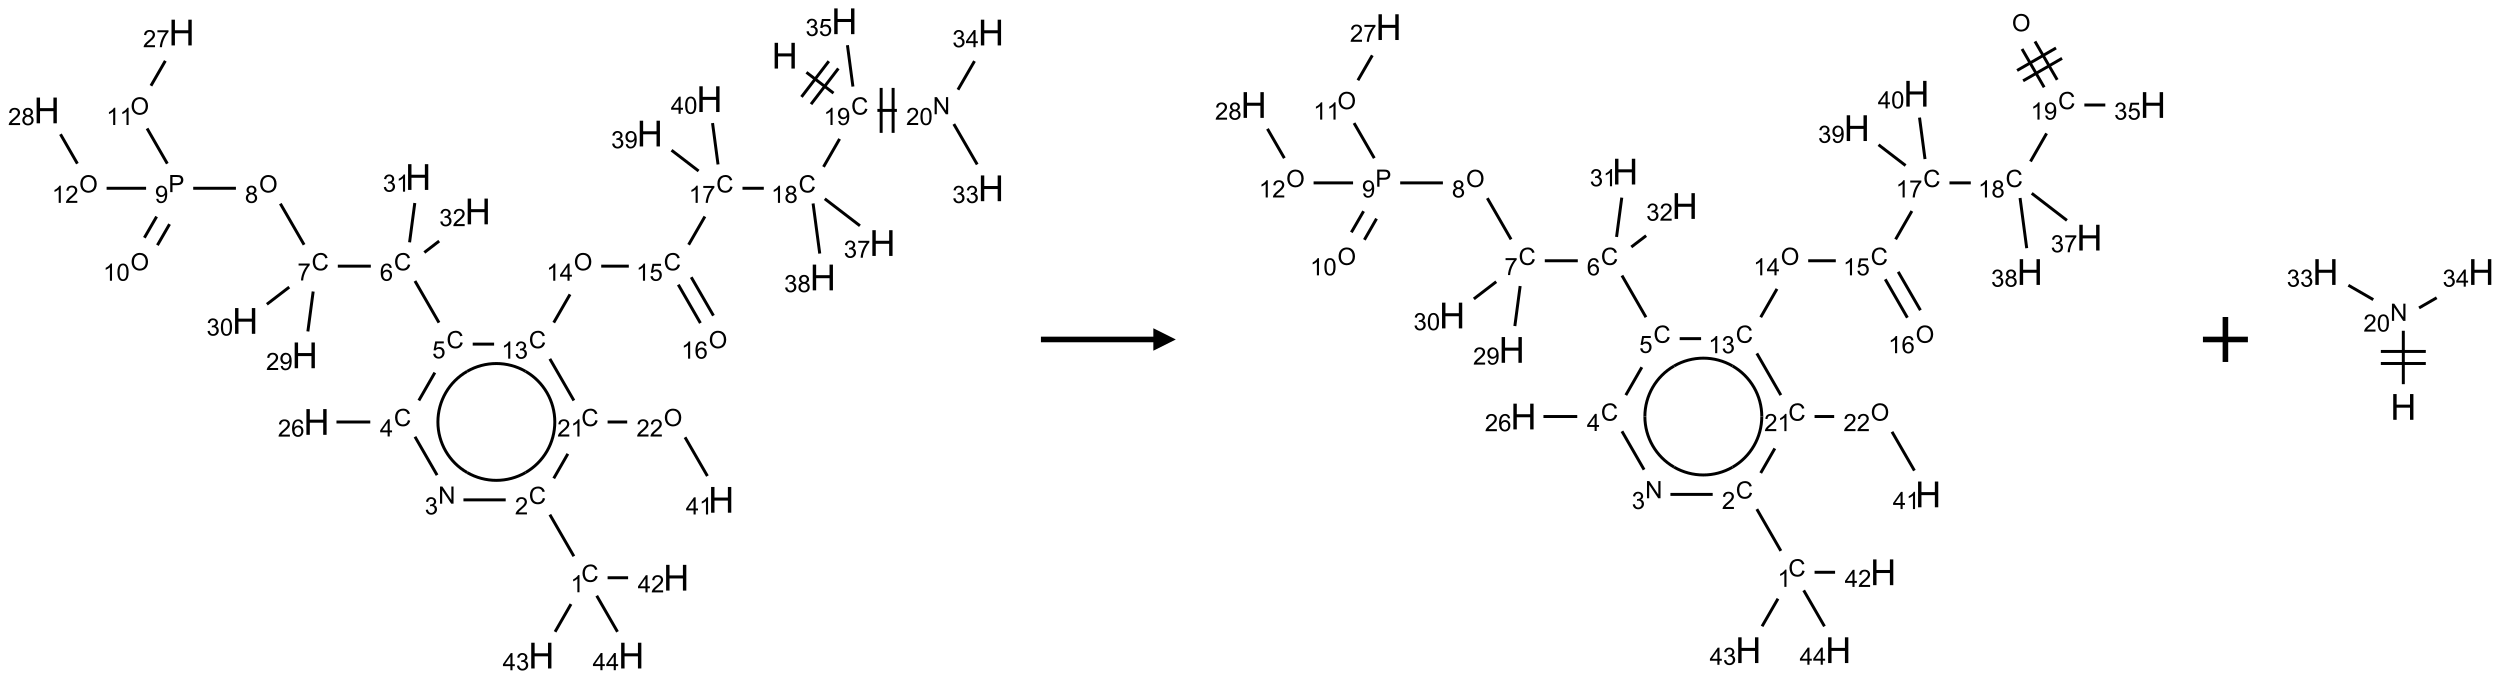 <?xml version="1.0" encoding="UTF-8"?>
<svg xmlns="http://www.w3.org/2000/svg" xmlns:xlink="http://www.w3.org/1999/xlink" width="1112" height="302" viewBox="0 0 1112 302">
<defs>
<g>
<g id="glyph-0-0">
<path d="M 2 0 L 2 -10 L 10 -10 L 10 0 Z M 2.25 -0.25 L 9.75 -0.25 L 9.75 -9.75 L 2.25 -9.75 Z M 2.25 -0.25 "/>
</g>
<g id="glyph-0-1">
<path d="M 1.281 0 L 1.281 -11.453 L 2.797 -11.453 L 2.797 -6.75 L 8.75 -6.75 L 8.75 -11.453 L 10.266 -11.453 L 10.266 0 L 8.75 0 L 8.75 -5.398 L 2.797 -5.398 L 2.797 0 Z M 1.281 0 "/>
</g>
<g id="glyph-1-0">
<path d="M 1.332 0 L 1.332 -6.668 L 6.668 -6.668 L 6.668 0 Z M 1.5 -0.168 L 6.5 -0.168 L 6.5 -6.5 L 1.5 -6.5 Z M 1.5 -0.168 "/>
</g>
<g id="glyph-1-1">
<path d="M 6.27 -2.676 L 7.281 -2.422 C 7.07 -1.594 6.688 -0.961 6.137 -0.523 C 5.586 -0.086 4.914 0.129 4.121 0.129 C 3.297 0.129 2.629 -0.039 2.113 -0.371 C 1.598 -0.707 1.203 -1.191 0.934 -1.828 C 0.664 -2.465 0.531 -3.145 0.531 -3.875 C 0.531 -4.672 0.684 -5.363 0.988 -5.957 C 1.293 -6.547 1.723 -6.996 2.285 -7.305 C 2.844 -7.613 3.461 -7.766 4.137 -7.766 C 4.898 -7.766 5.543 -7.57 6.062 -7.184 C 6.582 -6.793 6.945 -6.246 7.152 -5.543 L 6.156 -5.309 C 5.98 -5.863 5.723 -6.266 5.387 -6.52 C 5.051 -6.773 4.625 -6.902 4.113 -6.902 C 3.527 -6.902 3.039 -6.762 2.645 -6.48 C 2.25 -6.199 1.973 -5.82 1.812 -5.348 C 1.652 -4.871 1.574 -4.383 1.574 -3.879 C 1.574 -3.23 1.668 -2.664 1.855 -2.18 C 2.047 -1.695 2.34 -1.332 2.738 -1.094 C 3.137 -0.855 3.57 -0.734 4.035 -0.734 C 4.602 -0.734 5.082 -0.898 5.473 -1.223 C 5.867 -1.551 6.133 -2.035 6.27 -2.676 Z M 6.27 -2.676 "/>
</g>
<g id="glyph-1-2">
<path d="M 3.973 0 L 3.035 0 L 3.035 -5.973 C 2.809 -5.758 2.516 -5.543 2.148 -5.328 C 1.781 -5.113 1.453 -4.953 1.16 -4.844 L 1.16 -5.75 C 1.684 -5.996 2.145 -6.297 2.535 -6.645 C 2.93 -6.996 3.207 -7.336 3.371 -7.668 L 3.973 -7.668 Z M 3.973 0 "/>
</g>
<g id="glyph-1-3">
<path d="M 0.582 -1.766 L 1.484 -1.848 C 1.562 -1.426 1.707 -1.117 1.922 -0.926 C 2.137 -0.734 2.414 -0.641 2.75 -0.641 C 3.039 -0.641 3.289 -0.707 3.508 -0.84 C 3.727 -0.973 3.902 -1.148 4.043 -1.367 C 4.18 -1.586 4.297 -1.887 4.391 -2.262 C 4.484 -2.637 4.531 -3.016 4.531 -3.406 C 4.531 -3.449 4.531 -3.512 4.527 -3.594 C 4.34 -3.297 4.082 -3.055 3.758 -2.867 C 3.434 -2.68 3.082 -2.59 2.703 -2.59 C 2.07 -2.59 1.535 -2.816 1.098 -3.277 C 0.66 -3.734 0.441 -4.34 0.441 -5.09 C 0.441 -5.863 0.672 -6.484 1.129 -6.957 C 1.586 -7.43 2.156 -7.668 2.844 -7.668 C 3.34 -7.668 3.793 -7.531 4.207 -7.266 C 4.617 -7 4.93 -6.617 5.145 -6.121 C 5.355 -5.629 5.465 -4.91 5.465 -3.973 C 5.465 -2.996 5.359 -2.223 5.145 -1.645 C 4.934 -1.066 4.617 -0.625 4.199 -0.324 C 3.781 -0.02 3.293 0.129 2.73 0.129 C 2.133 0.129 1.645 -0.035 1.266 -0.367 C 0.887 -0.699 0.66 -1.164 0.582 -1.766 Z M 4.422 -5.137 C 4.422 -5.676 4.277 -6.102 3.992 -6.418 C 3.707 -6.734 3.359 -6.891 2.957 -6.891 C 2.543 -6.891 2.18 -6.719 1.871 -6.379 C 1.562 -6.039 1.406 -5.598 1.406 -5.059 C 1.406 -4.57 1.555 -4.176 1.848 -3.871 C 2.141 -3.566 2.5 -3.418 2.934 -3.418 C 3.367 -3.418 3.723 -3.57 4.004 -3.871 C 4.281 -4.176 4.422 -4.598 4.422 -5.137 Z M 4.422 -5.137 "/>
</g>
<g id="glyph-1-4">
<path d="M 1.887 -4.141 C 1.496 -4.281 1.207 -4.484 1.02 -4.75 C 0.832 -5.016 0.738 -5.328 0.738 -5.699 C 0.738 -6.254 0.938 -6.719 1.34 -7.098 C 1.738 -7.477 2.27 -7.668 2.934 -7.668 C 3.598 -7.668 4.137 -7.473 4.543 -7.086 C 4.949 -6.699 5.152 -6.227 5.152 -5.672 C 5.152 -5.316 5.059 -5.008 4.871 -4.746 C 4.688 -4.484 4.406 -4.281 4.027 -4.141 C 4.496 -3.988 4.852 -3.742 5.098 -3.402 C 5.34 -3.062 5.465 -2.656 5.465 -2.184 C 5.465 -1.531 5.234 -0.98 4.77 -0.535 C 4.309 -0.09 3.703 0.129 2.949 0.129 C 2.195 0.129 1.586 -0.094 1.125 -0.539 C 0.664 -0.984 0.434 -1.543 0.434 -2.207 C 0.434 -2.703 0.559 -3.121 0.809 -3.457 C 1.062 -3.793 1.422 -4.02 1.887 -4.141 Z M 1.699 -5.73 C 1.699 -5.367 1.812 -5.074 2.047 -4.844 C 2.281 -4.613 2.582 -4.5 2.953 -4.5 C 3.312 -4.5 3.609 -4.613 3.84 -4.84 C 4.07 -5.066 4.188 -5.348 4.188 -5.676 C 4.188 -6.02 4.07 -6.309 3.832 -6.543 C 3.594 -6.777 3.297 -6.895 2.941 -6.895 C 2.586 -6.895 2.289 -6.781 2.051 -6.551 C 1.816 -6.324 1.699 -6.047 1.699 -5.73 Z M 1.395 -2.203 C 1.395 -1.938 1.461 -1.676 1.586 -1.426 C 1.711 -1.176 1.902 -0.984 2.152 -0.848 C 2.402 -0.711 2.672 -0.641 2.957 -0.641 C 3.406 -0.641 3.777 -0.785 4.066 -1.074 C 4.359 -1.363 4.504 -1.727 4.504 -2.172 C 4.504 -2.625 4.355 -2.996 4.055 -3.293 C 3.754 -3.586 3.379 -3.734 2.926 -3.734 C 2.484 -3.734 2.121 -3.59 1.832 -3.297 C 1.543 -3.004 1.395 -2.641 1.395 -2.203 Z M 1.395 -2.203 "/>
</g>
<g id="glyph-1-5">
<path d="M 0.504 -6.637 L 0.504 -7.535 L 5.449 -7.535 L 5.449 -6.809 C 4.961 -6.289 4.48 -5.602 4.004 -4.746 C 3.527 -3.887 3.156 -3.004 2.895 -2.098 C 2.707 -1.461 2.59 -0.762 2.535 0 L 1.574 0 C 1.582 -0.602 1.703 -1.328 1.926 -2.176 C 2.152 -3.027 2.477 -3.848 2.898 -4.637 C 3.32 -5.426 3.77 -6.094 4.246 -6.637 Z M 0.504 -6.637 "/>
</g>
<g id="glyph-1-6">
<path d="M 0.441 -2 L 1.426 -2.082 C 1.5 -1.605 1.668 -1.242 1.934 -1.004 C 2.199 -0.762 2.52 -0.641 2.895 -0.641 C 3.348 -0.641 3.73 -0.812 4.043 -1.152 C 4.355 -1.492 4.512 -1.941 4.512 -2.504 C 4.512 -3.039 4.359 -3.461 4.059 -3.77 C 3.758 -4.078 3.367 -4.234 2.879 -4.234 C 2.578 -4.234 2.305 -4.164 2.062 -4.027 C 1.82 -3.891 1.629 -3.715 1.488 -3.496 L 0.609 -3.609 L 1.348 -7.531 L 5.145 -7.531 L 5.145 -6.637 L 2.098 -6.637 L 1.688 -4.582 C 2.145 -4.902 2.625 -5.062 3.129 -5.062 C 3.797 -5.062 4.359 -4.832 4.816 -4.371 C 5.277 -3.91 5.504 -3.312 5.504 -2.59 C 5.504 -1.898 5.305 -1.301 4.902 -0.797 C 4.41 -0.18 3.742 0.129 2.895 0.129 C 2.199 0.129 1.633 -0.062 1.195 -0.453 C 0.758 -0.844 0.504 -1.359 0.441 -2 Z M 0.441 -2 "/>
</g>
<g id="glyph-1-7">
<path d="M 0.516 -3.719 C 0.516 -4.984 0.855 -5.977 1.535 -6.695 C 2.215 -7.414 3.094 -7.77 4.172 -7.77 C 4.875 -7.77 5.512 -7.602 6.078 -7.266 C 6.645 -6.93 7.074 -6.461 7.371 -5.855 C 7.668 -5.254 7.816 -4.57 7.816 -3.809 C 7.816 -3.035 7.66 -2.34 7.348 -1.73 C 7.035 -1.117 6.594 -0.656 6.02 -0.34 C 5.449 -0.027 4.828 0.129 4.168 0.129 C 3.449 0.129 2.805 -0.043 2.238 -0.391 C 1.672 -0.738 1.246 -1.211 0.953 -1.812 C 0.66 -2.414 0.516 -3.047 0.516 -3.719 Z M 1.559 -3.703 C 1.559 -2.781 1.805 -2.059 2.301 -1.527 C 2.793 -1 3.414 -0.734 4.16 -0.734 C 4.922 -0.734 5.547 -1 6.039 -1.535 C 6.531 -2.07 6.777 -2.828 6.777 -3.812 C 6.777 -4.434 6.672 -4.977 6.461 -5.441 C 6.25 -5.902 5.945 -6.262 5.539 -6.52 C 5.133 -6.773 4.68 -6.902 4.176 -6.902 C 3.461 -6.902 2.848 -6.656 2.332 -6.164 C 1.816 -5.672 1.559 -4.852 1.559 -3.703 Z M 1.559 -3.703 "/>
</g>
<g id="glyph-1-8">
<path d="M 3.449 0 L 3.449 -1.828 L 0.137 -1.828 L 0.137 -2.688 L 3.621 -7.637 L 4.387 -7.637 L 4.387 -2.688 L 5.418 -2.688 L 5.418 -1.828 L 4.387 -1.828 L 4.387 0 Z M 3.449 -2.688 L 3.449 -6.129 L 1.059 -2.688 Z M 3.449 -2.688 "/>
</g>
<g id="glyph-1-9">
<path d="M 0.449 -2.016 L 1.387 -2.141 C 1.492 -1.609 1.676 -1.227 1.934 -0.992 C 2.191 -0.758 2.508 -0.641 2.879 -0.641 C 3.32 -0.641 3.695 -0.793 3.996 -1.098 C 4.301 -1.402 4.453 -1.781 4.453 -2.234 C 4.453 -2.664 4.312 -3.02 4.031 -3.301 C 3.75 -3.578 3.391 -3.719 2.957 -3.719 C 2.781 -3.719 2.562 -3.684 2.297 -3.613 L 2.402 -4.438 C 2.465 -4.43 2.516 -4.426 2.551 -4.426 C 2.949 -4.426 3.312 -4.531 3.629 -4.738 C 3.949 -4.949 4.109 -5.27 4.109 -5.703 C 4.109 -6.047 3.992 -6.332 3.762 -6.559 C 3.527 -6.785 3.227 -6.895 2.859 -6.895 C 2.496 -6.895 2.191 -6.781 1.949 -6.551 C 1.707 -6.324 1.547 -5.98 1.48 -5.52 L 0.543 -5.688 C 0.656 -6.316 0.918 -6.805 1.324 -7.148 C 1.73 -7.492 2.234 -7.668 2.84 -7.668 C 3.254 -7.668 3.641 -7.578 3.988 -7.398 C 4.34 -7.219 4.609 -6.977 4.793 -6.668 C 4.98 -6.359 5.074 -6.031 5.074 -5.684 C 5.074 -5.352 4.984 -5.051 4.809 -4.781 C 4.629 -4.512 4.367 -4.297 4.02 -4.137 C 4.473 -4.031 4.824 -3.816 5.074 -3.488 C 5.324 -3.16 5.449 -2.75 5.449 -2.254 C 5.449 -1.59 5.203 -1.023 4.719 -0.559 C 4.234 -0.098 3.617 0.137 2.875 0.137 C 2.203 0.137 1.648 -0.062 1.207 -0.465 C 0.762 -0.863 0.512 -1.379 0.449 -2.016 Z M 0.449 -2.016 "/>
</g>
<g id="glyph-1-10">
<path d="M 5.309 -5.766 L 4.375 -5.691 C 4.293 -6.059 4.172 -6.328 4.02 -6.496 C 3.766 -6.762 3.453 -6.895 3.082 -6.895 C 2.785 -6.895 2.523 -6.812 2.297 -6.645 C 2 -6.43 1.77 -6.117 1.598 -5.703 C 1.43 -5.289 1.34 -4.703 1.332 -3.938 C 1.559 -4.281 1.836 -4.535 2.16 -4.703 C 2.488 -4.871 2.828 -4.953 3.188 -4.953 C 3.812 -4.953 4.344 -4.723 4.785 -4.262 C 5.223 -3.801 5.441 -3.207 5.441 -2.48 C 5.441 -2 5.34 -1.555 5.133 -1.145 C 4.926 -0.73 4.641 -0.418 4.281 -0.199 C 3.922 0.02 3.512 0.129 3.051 0.129 C 2.27 0.129 1.633 -0.156 1.141 -0.73 C 0.648 -1.305 0.402 -2.254 0.402 -3.574 C 0.402 -5.051 0.672 -6.121 1.219 -6.793 C 1.695 -7.375 2.336 -7.668 3.141 -7.668 C 3.742 -7.668 4.234 -7.5 4.617 -7.16 C 5 -6.824 5.23 -6.359 5.309 -5.766 Z M 1.48 -2.473 C 1.48 -2.152 1.547 -1.844 1.684 -1.547 C 1.82 -1.25 2.016 -1.027 2.262 -0.871 C 2.508 -0.719 2.766 -0.641 3.035 -0.641 C 3.434 -0.641 3.773 -0.801 4.059 -1.121 C 4.344 -1.441 4.484 -1.875 4.484 -2.422 C 4.484 -2.949 4.344 -3.367 4.062 -3.668 C 3.781 -3.973 3.426 -4.125 3 -4.125 C 2.578 -4.125 2.219 -3.973 1.922 -3.668 C 1.625 -3.363 1.48 -2.969 1.48 -2.473 Z M 1.48 -2.473 "/>
</g>
<g id="glyph-1-11">
<path d="M 0.824 0 L 0.824 -7.637 L 3.703 -7.637 C 4.211 -7.637 4.598 -7.609 4.863 -7.562 C 5.238 -7.5 5.555 -7.383 5.809 -7.207 C 6.062 -7.031 6.266 -6.785 6.418 -6.469 C 6.574 -6.152 6.652 -5.805 6.652 -5.426 C 6.652 -4.777 6.445 -4.227 6.031 -3.777 C 5.617 -3.328 4.871 -3.105 3.793 -3.105 L 1.832 -3.105 L 1.832 0 Z M 1.832 -4.004 L 3.809 -4.004 C 4.461 -4.004 4.922 -4.125 5.199 -4.371 C 5.473 -4.613 5.609 -4.953 5.609 -5.395 C 5.609 -5.715 5.527 -5.988 5.367 -6.215 C 5.207 -6.441 4.992 -6.594 4.73 -6.668 C 4.559 -6.711 4.246 -6.734 3.785 -6.734 L 1.832 -6.734 Z M 1.832 -4.004 "/>
</g>
<g id="glyph-1-12">
<path d="M 0.441 -3.766 C 0.441 -4.668 0.535 -5.395 0.723 -5.945 C 0.906 -6.496 1.184 -6.922 1.551 -7.219 C 1.918 -7.516 2.375 -7.668 2.934 -7.668 C 3.344 -7.668 3.703 -7.586 4.012 -7.418 C 4.32 -7.254 4.574 -7.016 4.777 -6.707 C 4.977 -6.395 5.137 -6.016 5.25 -5.57 C 5.363 -5.125 5.422 -4.523 5.422 -3.766 C 5.422 -2.871 5.328 -2.148 5.145 -1.598 C 4.961 -1.047 4.688 -0.621 4.32 -0.32 C 3.953 -0.02 3.492 0.129 2.934 0.129 C 2.195 0.129 1.617 -0.133 1.199 -0.66 C 0.695 -1.297 0.441 -2.332 0.441 -3.766 Z M 1.406 -3.766 C 1.406 -2.512 1.555 -1.68 1.848 -1.262 C 2.141 -0.848 2.5 -0.641 2.934 -0.641 C 3.363 -0.641 3.727 -0.848 4.02 -1.266 C 4.312 -1.684 4.457 -2.516 4.457 -3.766 C 4.457 -5.023 4.312 -5.859 4.02 -6.27 C 3.727 -6.684 3.359 -6.891 2.922 -6.891 C 2.492 -6.891 2.148 -6.707 1.891 -6.344 C 1.566 -5.879 1.406 -5.02 1.406 -3.766 Z M 1.406 -3.766 "/>
</g>
<g id="glyph-1-13">
<path d="M 5.371 -0.902 L 5.371 0 L 0.324 0 C 0.316 -0.227 0.352 -0.441 0.434 -0.652 C 0.562 -0.996 0.766 -1.332 1.051 -1.668 C 1.332 -2 1.742 -2.387 2.277 -2.824 C 3.105 -3.504 3.668 -4.043 3.957 -4.441 C 4.25 -4.84 4.395 -5.215 4.395 -5.566 C 4.395 -5.938 4.262 -6.254 3.996 -6.508 C 3.73 -6.762 3.387 -6.891 2.957 -6.891 C 2.508 -6.891 2.145 -6.754 1.875 -6.484 C 1.605 -6.215 1.469 -5.84 1.465 -5.359 L 0.5 -5.457 C 0.566 -6.176 0.812 -6.727 1.246 -7.102 C 1.676 -7.477 2.254 -7.668 2.98 -7.668 C 3.711 -7.668 4.293 -7.465 4.719 -7.059 C 5.145 -6.652 5.359 -6.148 5.359 -5.547 C 5.359 -5.242 5.297 -4.941 5.172 -4.645 C 5.047 -4.352 4.84 -4.039 4.551 -3.715 C 4.262 -3.387 3.777 -2.938 3.105 -2.371 C 2.543 -1.898 2.18 -1.578 2.02 -1.41 C 1.859 -1.242 1.73 -1.07 1.625 -0.902 Z M 5.371 -0.902 "/>
</g>
<g id="glyph-1-14">
<path d="M 0.812 0 L 0.812 -7.637 L 1.848 -7.637 L 5.859 -1.641 L 5.859 -7.637 L 6.828 -7.637 L 6.828 0 L 5.793 0 L 1.781 -6 L 1.781 0 Z M 0.812 0 "/>
</g>
</g>
</defs>
<path fill="none" stroke-width="0.033" stroke-linecap="butt" stroke-linejoin="miter" stroke="rgb(0%, 0%, 0%)" stroke-opacity="1" stroke-miterlimit="10" d="M 8.448 0.568 L 8.749 0.799 " transform="matrix(40, 0, 0, 40, 20.779, 9.463)"/>
<path fill="none" stroke-width="0.033" stroke-linecap="butt" stroke-linejoin="miter" stroke="rgb(0%, 0%, 0%)" stroke-opacity="1" stroke-miterlimit="10" d="M 8.499 0.922 L 8.803 0.525 " transform="matrix(40, 0, 0, 40, 20.779, 9.463)"/>
<path fill="none" stroke-width="0.033" stroke-linecap="butt" stroke-linejoin="miter" stroke="rgb(0%, 0%, 0%)" stroke-opacity="1" stroke-miterlimit="10" d="M 8.393 0.841 L 8.697 0.444 " transform="matrix(40, 0, 0, 40, 20.779, 9.463)"/>
<path fill="none" stroke-width="0.033" stroke-linecap="butt" stroke-linejoin="miter" stroke="rgb(0%, 0%, 0%)" stroke-opacity="1" stroke-miterlimit="10" d="M 8.817 1.308 L 8.638 1.619 " transform="matrix(40, 0, 0, 40, 20.779, 9.463)"/>
<path fill="none" stroke-width="0.033" stroke-linecap="butt" stroke-linejoin="miter" stroke="rgb(0%, 0%, 0%)" stroke-opacity="1" stroke-miterlimit="10" d="M 7.974 1.857 L 7.737 1.857 " transform="matrix(40, 0, 0, 40, 20.779, 9.463)"/>
<path fill="none" stroke-width="0.033" stroke-linecap="butt" stroke-linejoin="miter" stroke="rgb(0%, 0%, 0%)" stroke-opacity="1" stroke-miterlimit="10" d="M 7.319 2.171 L 7.138 2.485 " transform="matrix(40, 0, 0, 40, 20.779, 9.463)"/>
<path fill="none" stroke-width="0.033" stroke-linecap="butt" stroke-linejoin="miter" stroke="rgb(0%, 0%, 0%)" stroke-opacity="1" stroke-miterlimit="10" d="M 6.473 2.723 L 6.166 2.723 " transform="matrix(40, 0, 0, 40, 20.779, 9.463)"/>
<path fill="none" stroke-width="0.033" stroke-linecap="butt" stroke-linejoin="miter" stroke="rgb(0%, 0%, 0%)" stroke-opacity="1" stroke-miterlimit="10" d="M 5.819 3.037 L 5.638 3.351 " transform="matrix(40, 0, 0, 40, 20.779, 9.463)"/>
<path fill="none" stroke-width="0.033" stroke-linecap="butt" stroke-linejoin="miter" stroke="rgb(0%, 0%, 0%)" stroke-opacity="1" stroke-miterlimit="10" d="M 4.975 3.59 L 4.737 3.59 " transform="matrix(40, 0, 0, 40, 20.779, 9.463)"/>
<path fill="none" stroke-width="0.033" stroke-linecap="butt" stroke-linejoin="miter" stroke="rgb(0%, 0%, 0%)" stroke-opacity="1" stroke-miterlimit="10" d="M 4.362 3.351 L 4.095 2.888 " transform="matrix(40, 0, 0, 40, 20.779, 9.463)"/>
<path fill="none" stroke-width="0.033" stroke-linecap="butt" stroke-linejoin="miter" stroke="rgb(0%, 0%, 0%)" stroke-opacity="1" stroke-miterlimit="10" d="M 3.604 2.723 L 3.237 2.723 " transform="matrix(40, 0, 0, 40, 20.779, 9.463)"/>
<path fill="none" stroke-width="0.033" stroke-linecap="butt" stroke-linejoin="miter" stroke="rgb(0%, 0%, 0%)" stroke-opacity="1" stroke-miterlimit="10" d="M 2.862 2.485 L 2.598 2.028 " transform="matrix(40, 0, 0, 40, 20.779, 9.463)"/>
<path fill="none" stroke-width="0.033" stroke-linecap="butt" stroke-linejoin="miter" stroke="rgb(0%, 0%, 0%)" stroke-opacity="1" stroke-miterlimit="10" d="M 2.104 1.857 L 1.629 1.857 " transform="matrix(40, 0, 0, 40, 20.779, 9.463)"/>
<path fill="none" stroke-width="0.033" stroke-linecap="butt" stroke-linejoin="miter" stroke="rgb(0%, 0%, 0%)" stroke-opacity="1" stroke-miterlimit="10" d="M 1.222 2.172 L 1.086 2.407 " transform="matrix(40, 0, 0, 40, 20.779, 9.463)"/>
<path fill="none" stroke-width="0.033" stroke-linecap="butt" stroke-linejoin="miter" stroke="rgb(0%, 0%, 0%)" stroke-opacity="1" stroke-miterlimit="10" d="M 1.366 2.256 L 1.231 2.49 " transform="matrix(40, 0, 0, 40, 20.779, 9.463)"/>
<path fill="none" stroke-width="0.033" stroke-linecap="butt" stroke-linejoin="miter" stroke="rgb(0%, 0%, 0%)" stroke-opacity="1" stroke-miterlimit="10" d="M 1.341 1.583 L 1.116 1.192 " transform="matrix(40, 0, 0, 40, 20.779, 9.463)"/>
<path fill="none" stroke-width="0.033" stroke-linecap="butt" stroke-linejoin="miter" stroke="rgb(0%, 0%, 0%)" stroke-opacity="1" stroke-miterlimit="10" d="M 1.159 0.717 L 1.319 0.44 " transform="matrix(40, 0, 0, 40, 20.779, 9.463)"/>
<path fill="none" stroke-width="0.033" stroke-linecap="butt" stroke-linejoin="miter" stroke="rgb(0%, 0%, 0%)" stroke-opacity="1" stroke-miterlimit="10" d="M 1.105 1.857 L 0.666 1.857 " transform="matrix(40, 0, 0, 40, 20.779, 9.463)"/>
<path fill="none" stroke-width="0.033" stroke-linecap="butt" stroke-linejoin="miter" stroke="rgb(0%, 0%, 0%)" stroke-opacity="1" stroke-miterlimit="10" d="M 0.341 1.583 L 0.153 1.256 " transform="matrix(40, 0, 0, 40, 20.779, 9.463)"/>
<path fill="none" stroke-width="0.033" stroke-linecap="butt" stroke-linejoin="miter" stroke="rgb(0%, 0%, 0%)" stroke-opacity="1" stroke-miterlimit="10" d="M 2.963 3.005 L 2.904 3.449 " transform="matrix(40, 0, 0, 40, 20.779, 9.463)"/>
<path fill="none" stroke-width="0.033" stroke-linecap="butt" stroke-linejoin="miter" stroke="rgb(0%, 0%, 0%)" stroke-opacity="1" stroke-miterlimit="10" d="M 2.697 2.956 L 2.448 3.147 " transform="matrix(40, 0, 0, 40, 20.779, 9.463)"/>
<path fill="none" stroke-width="0.033" stroke-linecap="butt" stroke-linejoin="miter" stroke="rgb(0%, 0%, 0%)" stroke-opacity="1" stroke-miterlimit="10" d="M 4.035 2.458 L 4.093 2.021 " transform="matrix(40, 0, 0, 40, 20.779, 9.463)"/>
<path fill="none" stroke-width="0.033" stroke-linecap="butt" stroke-linejoin="miter" stroke="rgb(0%, 0%, 0%)" stroke-opacity="1" stroke-miterlimit="10" d="M 4.199 2.571 L 4.364 2.444 " transform="matrix(40, 0, 0, 40, 20.779, 9.463)"/>
<path fill="none" stroke-width="0.033" stroke-linecap="butt" stroke-linejoin="miter" stroke="rgb(0%, 0%, 0%)" stroke-opacity="1" stroke-miterlimit="10" d="M 4.316 3.907 L 4.138 4.217 " transform="matrix(40, 0, 0, 40, 20.779, 9.463)"/>
<path fill="none" stroke-width="0.033" stroke-linecap="butt" stroke-linejoin="miter" stroke="rgb(0%, 0%, 0%)" stroke-opacity="1" stroke-miterlimit="10" d="M 3.598 4.456 L 3.222 4.456 " transform="matrix(40, 0, 0, 40, 20.779, 9.463)"/>
<path fill="none" stroke-width="0.033" stroke-linecap="butt" stroke-linejoin="miter" stroke="rgb(0%, 0%, 0%)" stroke-opacity="1" stroke-miterlimit="10" d="M 4.095 4.62 L 4.341 5.047 " transform="matrix(40, 0, 0, 40, 20.779, 9.463)"/>
<path fill="none" stroke-width="0.033" stroke-linecap="butt" stroke-linejoin="miter" stroke="rgb(0%, 0%, 0%)" stroke-opacity="1" stroke-miterlimit="10" d="M 4.634 5.322 L 5.104 5.322 " transform="matrix(40, 0, 0, 40, 20.779, 9.463)"/>
<path fill="none" stroke-width="0.033" stroke-linecap="butt" stroke-linejoin="miter" stroke="rgb(0%, 0%, 0%)" stroke-opacity="1" stroke-miterlimit="10" d="M 5.595 5.486 L 5.862 5.949 " transform="matrix(40, 0, 0, 40, 20.779, 9.463)"/>
<path fill="none" stroke-width="0.033" stroke-linecap="butt" stroke-linejoin="miter" stroke="rgb(0%, 0%, 0%)" stroke-opacity="1" stroke-miterlimit="10" d="M 6.237 6.188 L 6.465 6.188 " transform="matrix(40, 0, 0, 40, 20.779, 9.463)"/>
<path fill="none" stroke-width="0.033" stroke-linecap="butt" stroke-linejoin="miter" stroke="rgb(0%, 0%, 0%)" stroke-opacity="1" stroke-miterlimit="10" d="M 5.83 6.481 L 5.653 6.789 " transform="matrix(40, 0, 0, 40, 20.779, 9.463)"/>
<path fill="none" stroke-width="0.033" stroke-linecap="butt" stroke-linejoin="miter" stroke="rgb(0%, 0%, 0%)" stroke-opacity="1" stroke-miterlimit="10" d="M 6.116 6.388 L 6.347 6.789 " transform="matrix(40, 0, 0, 40, 20.779, 9.463)"/>
<path fill="none" stroke-width="0.033" stroke-linecap="butt" stroke-linejoin="miter" stroke="rgb(0%, 0%, 0%)" stroke-opacity="1" stroke-miterlimit="10" d="M 5.638 5.083 L 5.795 4.81 " transform="matrix(40, 0, 0, 40, 20.779, 9.463)"/>
<path fill="none" stroke-width="0.033" stroke-linecap="butt" stroke-linejoin="miter" stroke="rgb(0%, 0%, 0%)" stroke-opacity="1" stroke-miterlimit="10" d="M 5.862 4.217 L 5.595 3.754 " transform="matrix(40, 0, 0, 40, 20.779, 9.463)"/>
<path fill="none" stroke-width="0.033" stroke-linecap="butt" stroke-linejoin="miter" stroke="rgb(0%, 0%, 0%)" stroke-opacity="1" stroke-miterlimit="10" d="M 6.237 4.456 L 6.455 4.456 " transform="matrix(40, 0, 0, 40, 20.779, 9.463)"/>
<path fill="none" stroke-width="0.033" stroke-linecap="butt" stroke-linejoin="miter" stroke="rgb(0%, 0%, 0%)" stroke-opacity="1" stroke-miterlimit="10" d="M 7.098 4.626 L 7.347 5.057 " transform="matrix(40, 0, 0, 40, 20.779, 9.463)"/>
<path fill="none" stroke-width="0.033" stroke-linecap="butt" stroke-linejoin="miter" stroke="rgb(0%, 0%, 0%)" stroke-opacity="1" stroke-miterlimit="10" d="M 7.023 2.929 L 7.269 3.356 " transform="matrix(40, 0, 0, 40, 20.779, 9.463)"/>
<path fill="none" stroke-width="0.033" stroke-linecap="butt" stroke-linejoin="miter" stroke="rgb(0%, 0%, 0%)" stroke-opacity="1" stroke-miterlimit="10" d="M 7.167 2.846 L 7.414 3.273 " transform="matrix(40, 0, 0, 40, 20.779, 9.463)"/>
<path fill="none" stroke-width="0.033" stroke-linecap="butt" stroke-linejoin="miter" stroke="rgb(0%, 0%, 0%)" stroke-opacity="1" stroke-miterlimit="10" d="M 7.249 1.665 L 6.948 1.434 " transform="matrix(40, 0, 0, 40, 20.779, 9.463)"/>
<path fill="none" stroke-width="0.033" stroke-linecap="butt" stroke-linejoin="miter" stroke="rgb(0%, 0%, 0%)" stroke-opacity="1" stroke-miterlimit="10" d="M 7.465 1.592 L 7.404 1.132 " transform="matrix(40, 0, 0, 40, 20.779, 9.463)"/>
<path fill="none" stroke-width="0.033" stroke-linecap="butt" stroke-linejoin="miter" stroke="rgb(0%, 0%, 0%)" stroke-opacity="1" stroke-miterlimit="10" d="M 8.652 1.974 L 9.043 2.274 " transform="matrix(40, 0, 0, 40, 20.779, 9.463)"/>
<path fill="none" stroke-width="0.033" stroke-linecap="butt" stroke-linejoin="miter" stroke="rgb(0%, 0%, 0%)" stroke-opacity="1" stroke-miterlimit="10" d="M 8.522 2.026 L 8.596 2.583 " transform="matrix(40, 0, 0, 40, 20.779, 9.463)"/>
<path fill="none" stroke-width="0.033" stroke-linecap="butt" stroke-linejoin="miter" stroke="rgb(0%, 0%, 0%)" stroke-opacity="1" stroke-miterlimit="10" d="M 9.237 0.991 L 9.454 0.991 " transform="matrix(40, 0, 0, 40, 20.779, 9.463)"/>
<path fill="none" stroke-width="0.033" stroke-linecap="butt" stroke-linejoin="miter" stroke="rgb(0%, 0%, 0%)" stroke-opacity="1" stroke-miterlimit="10" d="M 9.412 1.241 L 9.412 0.741 " transform="matrix(40, 0, 0, 40, 20.779, 9.463)"/>
<path fill="none" stroke-width="0.033" stroke-linecap="butt" stroke-linejoin="miter" stroke="rgb(0%, 0%, 0%)" stroke-opacity="1" stroke-miterlimit="10" d="M 9.279 1.241 L 9.279 0.741 " transform="matrix(40, 0, 0, 40, 20.779, 9.463)"/>
<path fill="none" stroke-width="0.033" stroke-linecap="butt" stroke-linejoin="miter" stroke="rgb(0%, 0%, 0%)" stroke-opacity="1" stroke-miterlimit="10" d="M 10.087 1.143 L 10.347 1.592 " transform="matrix(40, 0, 0, 40, 20.779, 9.463)"/>
<path fill="none" stroke-width="0.033" stroke-linecap="butt" stroke-linejoin="miter" stroke="rgb(0%, 0%, 0%)" stroke-opacity="1" stroke-miterlimit="10" d="M 10.133 0.761 L 10.317 0.443 " transform="matrix(40, 0, 0, 40, 20.779, 9.463)"/>
<path fill="none" stroke-width="0.033" stroke-linecap="butt" stroke-linejoin="miter" stroke="rgb(0%, 0%, 0%)" stroke-opacity="1" stroke-miterlimit="10" d="M 8.965 0.726 L 8.904 0.266 " transform="matrix(40, 0, 0, 40, 20.779, 9.463)"/>
<path fill="none" stroke-width="0.033" stroke-linecap="butt" stroke-linejoin="miter" stroke="rgb(0%, 0%, 0%)" stroke-opacity="1" stroke-miterlimit="10" d="M 4.675 3.893 C 4.876 3.777 5.124 3.777 5.325 3.893 " transform="matrix(40, 0, 0, 40, 20.779, 9.463)"/>
<path fill="none" stroke-width="0.033" stroke-linecap="butt" stroke-linejoin="miter" stroke="rgb(0%, 0%, 0%)" stroke-opacity="1" stroke-miterlimit="10" d="M 4.35 4.456 C 4.35 4.223 4.474 4.009 4.675 3.893 " transform="matrix(40, 0, 0, 40, 20.779, 9.463)"/>
<path fill="none" stroke-width="0.033" stroke-linecap="butt" stroke-linejoin="miter" stroke="rgb(0%, 0%, 0%)" stroke-opacity="1" stroke-miterlimit="10" d="M 4.675 5.018 C 4.474 4.902 4.35 4.688 4.35 4.456 " transform="matrix(40, 0, 0, 40, 20.779, 9.463)"/>
<path fill="none" stroke-width="0.033" stroke-linecap="butt" stroke-linejoin="miter" stroke="rgb(0%, 0%, 0%)" stroke-opacity="1" stroke-miterlimit="10" d="M 5.325 5.018 C 5.124 5.134 4.876 5.134 4.675 5.018 " transform="matrix(40, 0, 0, 40, 20.779, 9.463)"/>
<path fill="none" stroke-width="0.033" stroke-linecap="butt" stroke-linejoin="miter" stroke="rgb(0%, 0%, 0%)" stroke-opacity="1" stroke-miterlimit="10" d="M 5.65 4.456 C 5.65 4.688 5.526 4.902 5.325 5.018 " transform="matrix(40, 0, 0, 40, 20.779, 9.463)"/>
<path fill="none" stroke-width="0.033" stroke-linecap="butt" stroke-linejoin="miter" stroke="rgb(0%, 0%, 0%)" stroke-opacity="1" stroke-miterlimit="10" d="M 5.325 3.893 C 5.526 4.009 5.65 4.223 5.65 4.456 " transform="matrix(40, 0, 0, 40, 20.779, 9.463)"/>
<g fill="rgb(0%, 0%, 0%)" fill-opacity="1">
<use xlink:href="#glyph-0-1" x="343.273" y="30.496"/>
</g>
<g fill="rgb(0%, 0%, 0%)" fill-opacity="1">
<use xlink:href="#glyph-1-1" x="378.562" y="50.965"/>
</g>
<g fill="rgb(0%, 0%, 0%)" fill-opacity="1">
<use xlink:href="#glyph-1-2" x="366.359" y="55.602"/>
<use xlink:href="#glyph-1-3" x="372.292" y="55.602"/>
</g>
<g fill="rgb(0%, 0%, 0%)" fill-opacity="1">
<use xlink:href="#glyph-1-1" x="355.188" y="85.605"/>
</g>
<g fill="rgb(0%, 0%, 0%)" fill-opacity="1">
<use xlink:href="#glyph-1-2" x="342.984" y="90.242"/>
<use xlink:href="#glyph-1-4" x="348.917" y="90.242"/>
</g>
<g fill="rgb(0%, 0%, 0%)" fill-opacity="1">
<use xlink:href="#glyph-1-1" x="318.562" y="85.605"/>
</g>
<g fill="rgb(0%, 0%, 0%)" fill-opacity="1">
<use xlink:href="#glyph-1-2" x="306.375" y="90.242"/>
<use xlink:href="#glyph-1-5" x="312.307" y="90.242"/>
</g>
<g fill="rgb(0%, 0%, 0%)" fill-opacity="1">
<use xlink:href="#glyph-1-1" x="295.188" y="120.246"/>
</g>
<g fill="rgb(0%, 0%, 0%)" fill-opacity="1">
<use xlink:href="#glyph-1-2" x="282.945" y="124.883"/>
<use xlink:href="#glyph-1-6" x="288.878" y="124.883"/>
</g>
<g fill="rgb(0%, 0%, 0%)" fill-opacity="1">
<use xlink:href="#glyph-1-7" x="255.203" y="120.25"/>
</g>
<g fill="rgb(0%, 0%, 0%)" fill-opacity="1">
<use xlink:href="#glyph-1-2" x="243.031" y="124.883"/>
<use xlink:href="#glyph-1-8" x="248.964" y="124.883"/>
</g>
<g fill="rgb(0%, 0%, 0%)" fill-opacity="1">
<use xlink:href="#glyph-1-1" x="235.188" y="154.887"/>
</g>
<g fill="rgb(0%, 0%, 0%)" fill-opacity="1">
<use xlink:href="#glyph-1-2" x="223" y="159.523"/>
<use xlink:href="#glyph-1-9" x="228.932" y="159.523"/>
</g>
<g fill="rgb(0%, 0%, 0%)" fill-opacity="1">
<use xlink:href="#glyph-1-1" x="198.562" y="154.887"/>
</g>
<g fill="rgb(0%, 0%, 0%)" fill-opacity="1">
<use xlink:href="#glyph-1-6" x="192.25" y="159.391"/>
</g>
<g fill="rgb(0%, 0%, 0%)" fill-opacity="1">
<use xlink:href="#glyph-1-1" x="175.188" y="120.246"/>
</g>
<g fill="rgb(0%, 0%, 0%)" fill-opacity="1">
<use xlink:href="#glyph-1-10" x="168.941" y="124.883"/>
</g>
<g fill="rgb(0%, 0%, 0%)" fill-opacity="1">
<use xlink:href="#glyph-1-1" x="138.562" y="120.246"/>
</g>
<g fill="rgb(0%, 0%, 0%)" fill-opacity="1">
<use xlink:href="#glyph-1-5" x="132.309" y="124.754"/>
</g>
<g fill="rgb(0%, 0%, 0%)" fill-opacity="1">
<use xlink:href="#glyph-1-7" x="115.203" y="85.609"/>
</g>
<g fill="rgb(0%, 0%, 0%)" fill-opacity="1">
<use xlink:href="#glyph-1-4" x="108.918" y="90.242"/>
</g>
<g fill="rgb(0%, 0%, 0%)" fill-opacity="1">
<use xlink:href="#glyph-1-11" x="74.895" y="85.473"/>
</g>
<g fill="rgb(0%, 0%, 0%)" fill-opacity="1">
<use xlink:href="#glyph-1-3" x="68.918" y="90.242"/>
</g>
<g fill="rgb(0%, 0%, 0%)" fill-opacity="1">
<use xlink:href="#glyph-1-7" x="58.023" y="120.25"/>
</g>
<g fill="rgb(0%, 0%, 0%)" fill-opacity="1">
<use xlink:href="#glyph-1-2" x="45.852" y="124.883"/>
<use xlink:href="#glyph-1-12" x="51.784" y="124.883"/>
</g>
<g fill="rgb(0%, 0%, 0%)" fill-opacity="1">
<use xlink:href="#glyph-1-7" x="58.023" y="50.969"/>
</g>
<g fill="rgb(0%, 0%, 0%)" fill-opacity="1">
<use xlink:href="#glyph-1-2" x="47.297" y="55.602"/>
<use xlink:href="#glyph-1-2" x="53.229" y="55.602"/>
</g>
<g fill="rgb(0%, 0%, 0%)" fill-opacity="1">
<use xlink:href="#glyph-0-1" x="75.008" y="20.207"/>
</g>
<g fill="rgb(0%, 0%, 0%)" fill-opacity="1">
<use xlink:href="#glyph-1-13" x="63.574" y="21"/>
<use xlink:href="#glyph-1-5" x="69.507" y="21"/>
</g>
<g fill="rgb(0%, 0%, 0%)" fill-opacity="1">
<use xlink:href="#glyph-1-7" x="35.203" y="85.609"/>
</g>
<g fill="rgb(0%, 0%, 0%)" fill-opacity="1">
<use xlink:href="#glyph-1-2" x="23.078" y="90.242"/>
<use xlink:href="#glyph-1-13" x="29.01" y="90.242"/>
</g>
<g fill="rgb(0%, 0%, 0%)" fill-opacity="1">
<use xlink:href="#glyph-0-1" x="15.008" y="54.848"/>
</g>
<g fill="rgb(0%, 0%, 0%)" fill-opacity="1">
<use xlink:href="#glyph-1-13" x="3.559" y="55.641"/>
<use xlink:href="#glyph-1-4" x="9.491" y="55.641"/>
</g>
<g fill="rgb(0%, 0%, 0%)" fill-opacity="1">
<use xlink:href="#glyph-0-1" x="129.785" y="163.789"/>
</g>
<g fill="rgb(0%, 0%, 0%)" fill-opacity="1">
<use xlink:href="#glyph-1-13" x="118.34" y="164.582"/>
<use xlink:href="#glyph-1-3" x="124.272" y="164.582"/>
</g>
<g fill="rgb(0%, 0%, 0%)" fill-opacity="1">
<use xlink:href="#glyph-0-1" x="103.273" y="148.48"/>
</g>
<g fill="rgb(0%, 0%, 0%)" fill-opacity="1">
<use xlink:href="#glyph-1-9" x="91.867" y="149.273"/>
<use xlink:href="#glyph-1-12" x="97.799" y="149.273"/>
</g>
<g fill="rgb(0%, 0%, 0%)" fill-opacity="1">
<use xlink:href="#glyph-0-1" x="180.227" y="84.473"/>
</g>
<g fill="rgb(0%, 0%, 0%)" fill-opacity="1">
<use xlink:href="#glyph-1-9" x="170.27" y="85.266"/>
<use xlink:href="#glyph-1-2" x="176.202" y="85.266"/>
</g>
<g fill="rgb(0%, 0%, 0%)" fill-opacity="1">
<use xlink:href="#glyph-0-1" x="206.742" y="99.781"/>
</g>
<g fill="rgb(0%, 0%, 0%)" fill-opacity="1">
<use xlink:href="#glyph-1-9" x="195.387" y="100.57"/>
<use xlink:href="#glyph-1-13" x="201.319" y="100.57"/>
</g>
<g fill="rgb(0%, 0%, 0%)" fill-opacity="1">
<use xlink:href="#glyph-1-1" x="175.188" y="189.531"/>
</g>
<g fill="rgb(0%, 0%, 0%)" fill-opacity="1">
<use xlink:href="#glyph-1-8" x="168.965" y="194.133"/>
</g>
<g fill="rgb(0%, 0%, 0%)" fill-opacity="1">
<use xlink:href="#glyph-0-1" x="135.008" y="193.414"/>
</g>
<g fill="rgb(0%, 0%, 0%)" fill-opacity="1">
<use xlink:href="#glyph-1-13" x="123.578" y="194.203"/>
<use xlink:href="#glyph-1-10" x="129.51" y="194.203"/>
</g>
<g fill="rgb(0%, 0%, 0%)" fill-opacity="1">
<use xlink:href="#glyph-1-14" x="194.906" y="224.039"/>
</g>
<g fill="rgb(0%, 0%, 0%)" fill-opacity="1">
<use xlink:href="#glyph-1-9" x="188.934" y="228.805"/>
</g>
<g fill="rgb(0%, 0%, 0%)" fill-opacity="1">
<use xlink:href="#glyph-1-1" x="235.188" y="224.172"/>
</g>
<g fill="rgb(0%, 0%, 0%)" fill-opacity="1">
<use xlink:href="#glyph-1-13" x="229.016" y="228.805"/>
</g>
<g fill="rgb(0%, 0%, 0%)" fill-opacity="1">
<use xlink:href="#glyph-1-1" x="258.562" y="258.812"/>
</g>
<g fill="rgb(0%, 0%, 0%)" fill-opacity="1">
<use xlink:href="#glyph-1-2" x="253.781" y="263.449"/>
</g>
<g fill="rgb(0%, 0%, 0%)" fill-opacity="1">
<use xlink:href="#glyph-0-1" x="295.008" y="262.695"/>
</g>
<g fill="rgb(0%, 0%, 0%)" fill-opacity="1">
<use xlink:href="#glyph-1-8" x="283.652" y="263.488"/>
<use xlink:href="#glyph-1-13" x="289.585" y="263.488"/>
</g>
<g fill="rgb(0%, 0%, 0%)" fill-opacity="1">
<use xlink:href="#glyph-0-1" x="235.008" y="297.336"/>
</g>
<g fill="rgb(0%, 0%, 0%)" fill-opacity="1">
<use xlink:href="#glyph-1-8" x="223.574" y="298.129"/>
<use xlink:href="#glyph-1-9" x="229.507" y="298.129"/>
</g>
<g fill="rgb(0%, 0%, 0%)" fill-opacity="1">
<use xlink:href="#glyph-0-1" x="275.008" y="297.336"/>
</g>
<g fill="rgb(0%, 0%, 0%)" fill-opacity="1">
<use xlink:href="#glyph-1-8" x="263.605" y="298.098"/>
<use xlink:href="#glyph-1-8" x="269.538" y="298.098"/>
</g>
<g fill="rgb(0%, 0%, 0%)" fill-opacity="1">
<use xlink:href="#glyph-1-1" x="258.562" y="189.531"/>
</g>
<g fill="rgb(0%, 0%, 0%)" fill-opacity="1">
<use xlink:href="#glyph-1-13" x="247.852" y="194.164"/>
<use xlink:href="#glyph-1-2" x="253.784" y="194.164"/>
</g>
<g fill="rgb(0%, 0%, 0%)" fill-opacity="1">
<use xlink:href="#glyph-1-7" x="295.203" y="189.535"/>
</g>
<g fill="rgb(0%, 0%, 0%)" fill-opacity="1">
<use xlink:href="#glyph-1-13" x="283.082" y="194.164"/>
<use xlink:href="#glyph-1-13" x="289.014" y="194.164"/>
</g>
<g fill="rgb(0%, 0%, 0%)" fill-opacity="1">
<use xlink:href="#glyph-0-1" x="315.008" y="228.055"/>
</g>
<g fill="rgb(0%, 0%, 0%)" fill-opacity="1">
<use xlink:href="#glyph-1-8" x="305.047" y="228.844"/>
<use xlink:href="#glyph-1-2" x="310.979" y="228.844"/>
</g>
<g fill="rgb(0%, 0%, 0%)" fill-opacity="1">
<use xlink:href="#glyph-1-7" x="315.203" y="154.891"/>
</g>
<g fill="rgb(0%, 0%, 0%)" fill-opacity="1">
<use xlink:href="#glyph-1-2" x="303.008" y="159.523"/>
<use xlink:href="#glyph-1-10" x="308.94" y="159.523"/>
</g>
<g fill="rgb(0%, 0%, 0%)" fill-opacity="1">
<use xlink:href="#glyph-0-1" x="283.273" y="65.141"/>
</g>
<g fill="rgb(0%, 0%, 0%)" fill-opacity="1">
<use xlink:href="#glyph-1-9" x="271.824" y="65.93"/>
<use xlink:href="#glyph-1-3" x="277.757" y="65.93"/>
</g>
<g fill="rgb(0%, 0%, 0%)" fill-opacity="1">
<use xlink:href="#glyph-0-1" x="309.785" y="49.832"/>
</g>
<g fill="rgb(0%, 0%, 0%)" fill-opacity="1">
<use xlink:href="#glyph-1-8" x="298.379" y="50.625"/>
<use xlink:href="#glyph-1-12" x="304.311" y="50.625"/>
</g>
<g fill="rgb(0%, 0%, 0%)" fill-opacity="1">
<use xlink:href="#glyph-0-1" x="386.742" y="113.84"/>
</g>
<g fill="rgb(0%, 0%, 0%)" fill-opacity="1">
<use xlink:href="#glyph-1-9" x="375.309" y="114.633"/>
<use xlink:href="#glyph-1-5" x="381.241" y="114.633"/>
</g>
<g fill="rgb(0%, 0%, 0%)" fill-opacity="1">
<use xlink:href="#glyph-0-1" x="360.227" y="129.148"/>
</g>
<g fill="rgb(0%, 0%, 0%)" fill-opacity="1">
<use xlink:href="#glyph-1-9" x="348.777" y="129.938"/>
<use xlink:href="#glyph-1-4" x="354.71" y="129.938"/>
</g>
<g fill="rgb(0%, 0%, 0%)" fill-opacity="1">
<use xlink:href="#glyph-1-14" x="414.906" y="50.832"/>
</g>
<g fill="rgb(0%, 0%, 0%)" fill-opacity="1">
<use xlink:href="#glyph-1-13" x="403.031" y="55.602"/>
<use xlink:href="#glyph-1-12" x="408.964" y="55.602"/>
</g>
<g fill="rgb(0%, 0%, 0%)" fill-opacity="1">
<use xlink:href="#glyph-0-1" x="435.008" y="89.488"/>
</g>
<g fill="rgb(0%, 0%, 0%)" fill-opacity="1">
<use xlink:href="#glyph-1-9" x="423.574" y="90.281"/>
<use xlink:href="#glyph-1-9" x="429.507" y="90.281"/>
</g>
<g fill="rgb(0%, 0%, 0%)" fill-opacity="1">
<use xlink:href="#glyph-0-1" x="435.008" y="20.207"/>
</g>
<g fill="rgb(0%, 0%, 0%)" fill-opacity="1">
<use xlink:href="#glyph-1-9" x="423.605" y="21"/>
<use xlink:href="#glyph-1-8" x="429.538" y="21"/>
</g>
<g fill="rgb(0%, 0%, 0%)" fill-opacity="1">
<use xlink:href="#glyph-0-1" x="369.785" y="15.191"/>
</g>
<g fill="rgb(0%, 0%, 0%)" fill-opacity="1">
<use xlink:href="#glyph-1-9" x="358.297" y="15.984"/>
<use xlink:href="#glyph-1-6" x="364.229" y="15.984"/>
</g>
<path fill-rule="nonzero" fill="rgb(0%, 0%, 0%)" fill-opacity="1" d="M 463.004 152.25 L 513.004 152.25 L 513.004 156 L 523.004 151 L 513.004 146 L 513.004 149.75 L 463.004 149.75 "/>
<path fill="none" stroke-width="0.033" stroke-linecap="butt" stroke-linejoin="miter" stroke="rgb(0%, 0%, 0%)" stroke-opacity="1" stroke-miterlimit="10" d="M 8.544 0.243 L 8.79 0.669 " transform="matrix(40, 0, 0, 40, 557.643, 12.068)"/>
<path fill="none" stroke-width="0.033" stroke-linecap="butt" stroke-linejoin="miter" stroke="rgb(0%, 0%, 0%)" stroke-opacity="1" stroke-miterlimit="10" d="M 8.688 0.159 L 8.935 0.586 " transform="matrix(40, 0, 0, 40, 557.643, 12.068)"/>
<path fill="none" stroke-width="0.033" stroke-linecap="butt" stroke-linejoin="miter" stroke="rgb(0%, 0%, 0%)" stroke-opacity="1" stroke-miterlimit="10" d="M 8.556 0.597 L 8.989 0.347 " transform="matrix(40, 0, 0, 40, 557.643, 12.068)"/>
<path fill="none" stroke-width="0.033" stroke-linecap="butt" stroke-linejoin="miter" stroke="rgb(0%, 0%, 0%)" stroke-opacity="1" stroke-miterlimit="10" d="M 8.489 0.482 L 8.922 0.232 " transform="matrix(40, 0, 0, 40, 557.643, 12.068)"/>
<path fill="none" stroke-width="0.033" stroke-linecap="butt" stroke-linejoin="miter" stroke="rgb(0%, 0%, 0%)" stroke-opacity="1" stroke-miterlimit="10" d="M 8.817 1.182 L 8.638 1.494 " transform="matrix(40, 0, 0, 40, 557.643, 12.068)"/>
<path fill="none" stroke-width="0.033" stroke-linecap="butt" stroke-linejoin="miter" stroke="rgb(0%, 0%, 0%)" stroke-opacity="1" stroke-miterlimit="10" d="M 7.974 1.732 L 7.737 1.732 " transform="matrix(40, 0, 0, 40, 557.643, 12.068)"/>
<path fill="none" stroke-width="0.033" stroke-linecap="butt" stroke-linejoin="miter" stroke="rgb(0%, 0%, 0%)" stroke-opacity="1" stroke-miterlimit="10" d="M 7.319 2.045 L 7.138 2.36 " transform="matrix(40, 0, 0, 40, 557.643, 12.068)"/>
<path fill="none" stroke-width="0.033" stroke-linecap="butt" stroke-linejoin="miter" stroke="rgb(0%, 0%, 0%)" stroke-opacity="1" stroke-miterlimit="10" d="M 6.473 2.598 L 6.166 2.598 " transform="matrix(40, 0, 0, 40, 557.643, 12.068)"/>
<path fill="none" stroke-width="0.033" stroke-linecap="butt" stroke-linejoin="miter" stroke="rgb(0%, 0%, 0%)" stroke-opacity="1" stroke-miterlimit="10" d="M 5.819 2.911 L 5.638 3.226 " transform="matrix(40, 0, 0, 40, 557.643, 12.068)"/>
<path fill="none" stroke-width="0.033" stroke-linecap="butt" stroke-linejoin="miter" stroke="rgb(0%, 0%, 0%)" stroke-opacity="1" stroke-miterlimit="10" d="M 4.975 3.464 L 4.737 3.464 " transform="matrix(40, 0, 0, 40, 557.643, 12.068)"/>
<path fill="none" stroke-width="0.033" stroke-linecap="butt" stroke-linejoin="miter" stroke="rgb(0%, 0%, 0%)" stroke-opacity="1" stroke-miterlimit="10" d="M 4.362 3.226 L 4.095 2.762 " transform="matrix(40, 0, 0, 40, 557.643, 12.068)"/>
<path fill="none" stroke-width="0.033" stroke-linecap="butt" stroke-linejoin="miter" stroke="rgb(0%, 0%, 0%)" stroke-opacity="1" stroke-miterlimit="10" d="M 3.604 2.598 L 3.237 2.598 " transform="matrix(40, 0, 0, 40, 557.643, 12.068)"/>
<path fill="none" stroke-width="0.033" stroke-linecap="butt" stroke-linejoin="miter" stroke="rgb(0%, 0%, 0%)" stroke-opacity="1" stroke-miterlimit="10" d="M 2.862 2.36 L 2.598 1.902 " transform="matrix(40, 0, 0, 40, 557.643, 12.068)"/>
<path fill="none" stroke-width="0.033" stroke-linecap="butt" stroke-linejoin="miter" stroke="rgb(0%, 0%, 0%)" stroke-opacity="1" stroke-miterlimit="10" d="M 2.104 1.732 L 1.629 1.732 " transform="matrix(40, 0, 0, 40, 557.643, 12.068)"/>
<path fill="none" stroke-width="0.033" stroke-linecap="butt" stroke-linejoin="miter" stroke="rgb(0%, 0%, 0%)" stroke-opacity="1" stroke-miterlimit="10" d="M 1.222 2.047 L 1.086 2.282 " transform="matrix(40, 0, 0, 40, 557.643, 12.068)"/>
<path fill="none" stroke-width="0.033" stroke-linecap="butt" stroke-linejoin="miter" stroke="rgb(0%, 0%, 0%)" stroke-opacity="1" stroke-miterlimit="10" d="M 1.366 2.13 L 1.231 2.365 " transform="matrix(40, 0, 0, 40, 557.643, 12.068)"/>
<path fill="none" stroke-width="0.033" stroke-linecap="butt" stroke-linejoin="miter" stroke="rgb(0%, 0%, 0%)" stroke-opacity="1" stroke-miterlimit="10" d="M 1.341 1.457 L 1.116 1.067 " transform="matrix(40, 0, 0, 40, 557.643, 12.068)"/>
<path fill="none" stroke-width="0.033" stroke-linecap="butt" stroke-linejoin="miter" stroke="rgb(0%, 0%, 0%)" stroke-opacity="1" stroke-miterlimit="10" d="M 1.159 0.591 L 1.319 0.314 " transform="matrix(40, 0, 0, 40, 557.643, 12.068)"/>
<path fill="none" stroke-width="0.033" stroke-linecap="butt" stroke-linejoin="miter" stroke="rgb(0%, 0%, 0%)" stroke-opacity="1" stroke-miterlimit="10" d="M 1.105 1.732 L 0.666 1.732 " transform="matrix(40, 0, 0, 40, 557.643, 12.068)"/>
<path fill="none" stroke-width="0.033" stroke-linecap="butt" stroke-linejoin="miter" stroke="rgb(0%, 0%, 0%)" stroke-opacity="1" stroke-miterlimit="10" d="M 0.341 1.457 L 0.153 1.131 " transform="matrix(40, 0, 0, 40, 557.643, 12.068)"/>
<path fill="none" stroke-width="0.033" stroke-linecap="butt" stroke-linejoin="miter" stroke="rgb(0%, 0%, 0%)" stroke-opacity="1" stroke-miterlimit="10" d="M 2.963 2.879 L 2.904 3.324 " transform="matrix(40, 0, 0, 40, 557.643, 12.068)"/>
<path fill="none" stroke-width="0.033" stroke-linecap="butt" stroke-linejoin="miter" stroke="rgb(0%, 0%, 0%)" stroke-opacity="1" stroke-miterlimit="10" d="M 2.697 2.831 L 2.448 3.022 " transform="matrix(40, 0, 0, 40, 557.643, 12.068)"/>
<path fill="none" stroke-width="0.033" stroke-linecap="butt" stroke-linejoin="miter" stroke="rgb(0%, 0%, 0%)" stroke-opacity="1" stroke-miterlimit="10" d="M 4.035 2.333 L 4.093 1.896 " transform="matrix(40, 0, 0, 40, 557.643, 12.068)"/>
<path fill="none" stroke-width="0.033" stroke-linecap="butt" stroke-linejoin="miter" stroke="rgb(0%, 0%, 0%)" stroke-opacity="1" stroke-miterlimit="10" d="M 4.199 2.445 L 4.364 2.319 " transform="matrix(40, 0, 0, 40, 557.643, 12.068)"/>
<path fill="none" stroke-width="0.033" stroke-linecap="butt" stroke-linejoin="miter" stroke="rgb(0%, 0%, 0%)" stroke-opacity="1" stroke-miterlimit="10" d="M 4.316 3.782 L 4.138 4.092 " transform="matrix(40, 0, 0, 40, 557.643, 12.068)"/>
<path fill="none" stroke-width="0.033" stroke-linecap="butt" stroke-linejoin="miter" stroke="rgb(0%, 0%, 0%)" stroke-opacity="1" stroke-miterlimit="10" d="M 3.598 4.33 L 3.222 4.33 " transform="matrix(40, 0, 0, 40, 557.643, 12.068)"/>
<path fill="none" stroke-width="0.033" stroke-linecap="butt" stroke-linejoin="miter" stroke="rgb(0%, 0%, 0%)" stroke-opacity="1" stroke-miterlimit="10" d="M 4.095 4.494 L 4.341 4.921 " transform="matrix(40, 0, 0, 40, 557.643, 12.068)"/>
<path fill="none" stroke-width="0.033" stroke-linecap="butt" stroke-linejoin="miter" stroke="rgb(0%, 0%, 0%)" stroke-opacity="1" stroke-miterlimit="10" d="M 4.634 5.196 L 5.104 5.196 " transform="matrix(40, 0, 0, 40, 557.643, 12.068)"/>
<path fill="none" stroke-width="0.033" stroke-linecap="butt" stroke-linejoin="miter" stroke="rgb(0%, 0%, 0%)" stroke-opacity="1" stroke-miterlimit="10" d="M 5.595 5.36 L 5.862 5.824 " transform="matrix(40, 0, 0, 40, 557.643, 12.068)"/>
<path fill="none" stroke-width="0.033" stroke-linecap="butt" stroke-linejoin="miter" stroke="rgb(0%, 0%, 0%)" stroke-opacity="1" stroke-miterlimit="10" d="M 6.237 6.062 L 6.465 6.062 " transform="matrix(40, 0, 0, 40, 557.643, 12.068)"/>
<path fill="none" stroke-width="0.033" stroke-linecap="butt" stroke-linejoin="miter" stroke="rgb(0%, 0%, 0%)" stroke-opacity="1" stroke-miterlimit="10" d="M 5.83 6.356 L 5.653 6.663 " transform="matrix(40, 0, 0, 40, 557.643, 12.068)"/>
<path fill="none" stroke-width="0.033" stroke-linecap="butt" stroke-linejoin="miter" stroke="rgb(0%, 0%, 0%)" stroke-opacity="1" stroke-miterlimit="10" d="M 6.116 6.263 L 6.347 6.663 " transform="matrix(40, 0, 0, 40, 557.643, 12.068)"/>
<path fill="none" stroke-width="0.033" stroke-linecap="butt" stroke-linejoin="miter" stroke="rgb(0%, 0%, 0%)" stroke-opacity="1" stroke-miterlimit="10" d="M 5.638 4.958 L 5.795 4.685 " transform="matrix(40, 0, 0, 40, 557.643, 12.068)"/>
<path fill="none" stroke-width="0.033" stroke-linecap="butt" stroke-linejoin="miter" stroke="rgb(0%, 0%, 0%)" stroke-opacity="1" stroke-miterlimit="10" d="M 5.862 4.092 L 5.595 3.628 " transform="matrix(40, 0, 0, 40, 557.643, 12.068)"/>
<path fill="none" stroke-width="0.033" stroke-linecap="butt" stroke-linejoin="miter" stroke="rgb(0%, 0%, 0%)" stroke-opacity="1" stroke-miterlimit="10" d="M 6.237 4.33 L 6.455 4.33 " transform="matrix(40, 0, 0, 40, 557.643, 12.068)"/>
<path fill="none" stroke-width="0.033" stroke-linecap="butt" stroke-linejoin="miter" stroke="rgb(0%, 0%, 0%)" stroke-opacity="1" stroke-miterlimit="10" d="M 7.098 4.5 L 7.347 4.931 " transform="matrix(40, 0, 0, 40, 557.643, 12.068)"/>
<path fill="none" stroke-width="0.033" stroke-linecap="butt" stroke-linejoin="miter" stroke="rgb(0%, 0%, 0%)" stroke-opacity="1" stroke-miterlimit="10" d="M 7.023 2.804 L 7.269 3.231 " transform="matrix(40, 0, 0, 40, 557.643, 12.068)"/>
<path fill="none" stroke-width="0.033" stroke-linecap="butt" stroke-linejoin="miter" stroke="rgb(0%, 0%, 0%)" stroke-opacity="1" stroke-miterlimit="10" d="M 7.167 2.721 L 7.414 3.148 " transform="matrix(40, 0, 0, 40, 557.643, 12.068)"/>
<path fill="none" stroke-width="0.033" stroke-linecap="butt" stroke-linejoin="miter" stroke="rgb(0%, 0%, 0%)" stroke-opacity="1" stroke-miterlimit="10" d="M 7.249 1.539 L 6.948 1.308 " transform="matrix(40, 0, 0, 40, 557.643, 12.068)"/>
<path fill="none" stroke-width="0.033" stroke-linecap="butt" stroke-linejoin="miter" stroke="rgb(0%, 0%, 0%)" stroke-opacity="1" stroke-miterlimit="10" d="M 7.465 1.467 L 7.404 1.006 " transform="matrix(40, 0, 0, 40, 557.643, 12.068)"/>
<path fill="none" stroke-width="0.033" stroke-linecap="butt" stroke-linejoin="miter" stroke="rgb(0%, 0%, 0%)" stroke-opacity="1" stroke-miterlimit="10" d="M 8.652 1.848 L 9.043 2.149 " transform="matrix(40, 0, 0, 40, 557.643, 12.068)"/>
<path fill="none" stroke-width="0.033" stroke-linecap="butt" stroke-linejoin="miter" stroke="rgb(0%, 0%, 0%)" stroke-opacity="1" stroke-miterlimit="10" d="M 8.522 1.9 L 8.596 2.458 " transform="matrix(40, 0, 0, 40, 557.643, 12.068)"/>
<path fill="none" stroke-width="0.033" stroke-linecap="butt" stroke-linejoin="miter" stroke="rgb(0%, 0%, 0%)" stroke-opacity="1" stroke-miterlimit="10" d="M 9.237 0.866 L 9.47 0.866 " transform="matrix(40, 0, 0, 40, 557.643, 12.068)"/>
<path fill="none" stroke-width="0.033" stroke-linecap="butt" stroke-linejoin="miter" stroke="rgb(0%, 0%, 0%)" stroke-opacity="1" stroke-miterlimit="10" d="M 4.675 3.768 C 4.876 3.652 5.124 3.652 5.325 3.768 " transform="matrix(40, 0, 0, 40, 557.643, 12.068)"/>
<path fill="none" stroke-width="0.033" stroke-linecap="butt" stroke-linejoin="miter" stroke="rgb(0%, 0%, 0%)" stroke-opacity="1" stroke-miterlimit="10" d="M 4.35 4.33 C 4.35 4.098 4.474 3.884 4.675 3.768 " transform="matrix(40, 0, 0, 40, 557.643, 12.068)"/>
<path fill="none" stroke-width="0.033" stroke-linecap="butt" stroke-linejoin="miter" stroke="rgb(0%, 0%, 0%)" stroke-opacity="1" stroke-miterlimit="10" d="M 4.675 4.893 C 4.474 4.777 4.35 4.562 4.35 4.33 " transform="matrix(40, 0, 0, 40, 557.643, 12.068)"/>
<path fill="none" stroke-width="0.033" stroke-linecap="butt" stroke-linejoin="miter" stroke="rgb(0%, 0%, 0%)" stroke-opacity="1" stroke-miterlimit="10" d="M 5.325 4.893 C 5.124 5.009 4.876 5.009 4.675 4.893 " transform="matrix(40, 0, 0, 40, 557.643, 12.068)"/>
<path fill="none" stroke-width="0.033" stroke-linecap="butt" stroke-linejoin="miter" stroke="rgb(0%, 0%, 0%)" stroke-opacity="1" stroke-miterlimit="10" d="M 5.65 4.33 C 5.65 4.562 5.526 4.777 5.325 4.893 " transform="matrix(40, 0, 0, 40, 557.643, 12.068)"/>
<path fill="none" stroke-width="0.033" stroke-linecap="butt" stroke-linejoin="miter" stroke="rgb(0%, 0%, 0%)" stroke-opacity="1" stroke-miterlimit="10" d="M 5.325 3.768 C 5.526 3.884 5.65 4.098 5.65 4.33 " transform="matrix(40, 0, 0, 40, 557.643, 12.068)"/>
<g fill="rgb(0%, 0%, 0%)" fill-opacity="1">
<use xlink:href="#glyph-1-7" x="894.887" y="13.918"/>
</g>
<g fill="rgb(0%, 0%, 0%)" fill-opacity="1">
<use xlink:href="#glyph-1-1" x="915.426" y="48.555"/>
</g>
<g fill="rgb(0%, 0%, 0%)" fill-opacity="1">
<use xlink:href="#glyph-1-2" x="903.223" y="53.191"/>
<use xlink:href="#glyph-1-3" x="909.155" y="53.191"/>
</g>
<g fill="rgb(0%, 0%, 0%)" fill-opacity="1">
<use xlink:href="#glyph-1-1" x="892.051" y="83.195"/>
</g>
<g fill="rgb(0%, 0%, 0%)" fill-opacity="1">
<use xlink:href="#glyph-1-2" x="879.848" y="87.832"/>
<use xlink:href="#glyph-1-4" x="885.78" y="87.832"/>
</g>
<g fill="rgb(0%, 0%, 0%)" fill-opacity="1">
<use xlink:href="#glyph-1-1" x="855.426" y="83.195"/>
</g>
<g fill="rgb(0%, 0%, 0%)" fill-opacity="1">
<use xlink:href="#glyph-1-2" x="843.238" y="87.832"/>
<use xlink:href="#glyph-1-5" x="849.171" y="87.832"/>
</g>
<g fill="rgb(0%, 0%, 0%)" fill-opacity="1">
<use xlink:href="#glyph-1-1" x="832.051" y="117.836"/>
</g>
<g fill="rgb(0%, 0%, 0%)" fill-opacity="1">
<use xlink:href="#glyph-1-2" x="819.809" y="122.473"/>
<use xlink:href="#glyph-1-6" x="825.741" y="122.473"/>
</g>
<g fill="rgb(0%, 0%, 0%)" fill-opacity="1">
<use xlink:href="#glyph-1-7" x="792.066" y="117.84"/>
</g>
<g fill="rgb(0%, 0%, 0%)" fill-opacity="1">
<use xlink:href="#glyph-1-2" x="779.895" y="122.473"/>
<use xlink:href="#glyph-1-8" x="785.827" y="122.473"/>
</g>
<g fill="rgb(0%, 0%, 0%)" fill-opacity="1">
<use xlink:href="#glyph-1-1" x="772.051" y="152.477"/>
</g>
<g fill="rgb(0%, 0%, 0%)" fill-opacity="1">
<use xlink:href="#glyph-1-2" x="759.863" y="157.113"/>
<use xlink:href="#glyph-1-9" x="765.796" y="157.113"/>
</g>
<g fill="rgb(0%, 0%, 0%)" fill-opacity="1">
<use xlink:href="#glyph-1-1" x="735.426" y="152.477"/>
</g>
<g fill="rgb(0%, 0%, 0%)" fill-opacity="1">
<use xlink:href="#glyph-1-6" x="729.113" y="156.98"/>
</g>
<g fill="rgb(0%, 0%, 0%)" fill-opacity="1">
<use xlink:href="#glyph-1-1" x="712.051" y="117.836"/>
</g>
<g fill="rgb(0%, 0%, 0%)" fill-opacity="1">
<use xlink:href="#glyph-1-10" x="705.805" y="122.473"/>
</g>
<g fill="rgb(0%, 0%, 0%)" fill-opacity="1">
<use xlink:href="#glyph-1-1" x="675.426" y="117.836"/>
</g>
<g fill="rgb(0%, 0%, 0%)" fill-opacity="1">
<use xlink:href="#glyph-1-5" x="669.172" y="122.344"/>
</g>
<g fill="rgb(0%, 0%, 0%)" fill-opacity="1">
<use xlink:href="#glyph-1-7" x="652.066" y="83.199"/>
</g>
<g fill="rgb(0%, 0%, 0%)" fill-opacity="1">
<use xlink:href="#glyph-1-4" x="645.781" y="87.832"/>
</g>
<g fill="rgb(0%, 0%, 0%)" fill-opacity="1">
<use xlink:href="#glyph-1-11" x="611.758" y="83.062"/>
</g>
<g fill="rgb(0%, 0%, 0%)" fill-opacity="1">
<use xlink:href="#glyph-1-3" x="605.781" y="87.832"/>
</g>
<g fill="rgb(0%, 0%, 0%)" fill-opacity="1">
<use xlink:href="#glyph-1-7" x="594.887" y="117.84"/>
</g>
<g fill="rgb(0%, 0%, 0%)" fill-opacity="1">
<use xlink:href="#glyph-1-2" x="582.715" y="122.473"/>
<use xlink:href="#glyph-1-12" x="588.647" y="122.473"/>
</g>
<g fill="rgb(0%, 0%, 0%)" fill-opacity="1">
<use xlink:href="#glyph-1-7" x="594.887" y="48.559"/>
</g>
<g fill="rgb(0%, 0%, 0%)" fill-opacity="1">
<use xlink:href="#glyph-1-2" x="584.16" y="53.191"/>
<use xlink:href="#glyph-1-2" x="590.092" y="53.191"/>
</g>
<g fill="rgb(0%, 0%, 0%)" fill-opacity="1">
<use xlink:href="#glyph-0-1" x="611.871" y="17.797"/>
</g>
<g fill="rgb(0%, 0%, 0%)" fill-opacity="1">
<use xlink:href="#glyph-1-13" x="600.438" y="18.59"/>
<use xlink:href="#glyph-1-5" x="606.37" y="18.59"/>
</g>
<g fill="rgb(0%, 0%, 0%)" fill-opacity="1">
<use xlink:href="#glyph-1-7" x="572.066" y="83.199"/>
</g>
<g fill="rgb(0%, 0%, 0%)" fill-opacity="1">
<use xlink:href="#glyph-1-2" x="559.941" y="87.832"/>
<use xlink:href="#glyph-1-13" x="565.874" y="87.832"/>
</g>
<g fill="rgb(0%, 0%, 0%)" fill-opacity="1">
<use xlink:href="#glyph-0-1" x="551.871" y="52.438"/>
</g>
<g fill="rgb(0%, 0%, 0%)" fill-opacity="1">
<use xlink:href="#glyph-1-13" x="540.422" y="53.23"/>
<use xlink:href="#glyph-1-4" x="546.354" y="53.23"/>
</g>
<g fill="rgb(0%, 0%, 0%)" fill-opacity="1">
<use xlink:href="#glyph-0-1" x="666.648" y="161.375"/>
</g>
<g fill="rgb(0%, 0%, 0%)" fill-opacity="1">
<use xlink:href="#glyph-1-13" x="655.203" y="162.168"/>
<use xlink:href="#glyph-1-3" x="661.135" y="162.168"/>
</g>
<g fill="rgb(0%, 0%, 0%)" fill-opacity="1">
<use xlink:href="#glyph-0-1" x="640.137" y="146.07"/>
</g>
<g fill="rgb(0%, 0%, 0%)" fill-opacity="1">
<use xlink:href="#glyph-1-9" x="628.727" y="146.863"/>
<use xlink:href="#glyph-1-12" x="634.659" y="146.863"/>
</g>
<g fill="rgb(0%, 0%, 0%)" fill-opacity="1">
<use xlink:href="#glyph-0-1" x="717.09" y="82.062"/>
</g>
<g fill="rgb(0%, 0%, 0%)" fill-opacity="1">
<use xlink:href="#glyph-1-9" x="707.133" y="82.852"/>
<use xlink:href="#glyph-1-2" x="713.065" y="82.852"/>
</g>
<g fill="rgb(0%, 0%, 0%)" fill-opacity="1">
<use xlink:href="#glyph-0-1" x="743.605" y="97.367"/>
</g>
<g fill="rgb(0%, 0%, 0%)" fill-opacity="1">
<use xlink:href="#glyph-1-9" x="732.25" y="98.16"/>
<use xlink:href="#glyph-1-13" x="738.182" y="98.16"/>
</g>
<g fill="rgb(0%, 0%, 0%)" fill-opacity="1">
<use xlink:href="#glyph-1-1" x="712.051" y="187.117"/>
</g>
<g fill="rgb(0%, 0%, 0%)" fill-opacity="1">
<use xlink:href="#glyph-1-8" x="705.828" y="191.723"/>
</g>
<g fill="rgb(0%, 0%, 0%)" fill-opacity="1">
<use xlink:href="#glyph-0-1" x="671.871" y="191"/>
</g>
<g fill="rgb(0%, 0%, 0%)" fill-opacity="1">
<use xlink:href="#glyph-1-13" x="660.441" y="191.793"/>
<use xlink:href="#glyph-1-10" x="666.374" y="191.793"/>
</g>
<g fill="rgb(0%, 0%, 0%)" fill-opacity="1">
<use xlink:href="#glyph-1-14" x="731.77" y="221.625"/>
</g>
<g fill="rgb(0%, 0%, 0%)" fill-opacity="1">
<use xlink:href="#glyph-1-9" x="725.797" y="226.395"/>
</g>
<g fill="rgb(0%, 0%, 0%)" fill-opacity="1">
<use xlink:href="#glyph-1-1" x="772.051" y="221.758"/>
</g>
<g fill="rgb(0%, 0%, 0%)" fill-opacity="1">
<use xlink:href="#glyph-1-13" x="765.879" y="226.395"/>
</g>
<g fill="rgb(0%, 0%, 0%)" fill-opacity="1">
<use xlink:href="#glyph-1-1" x="795.426" y="256.398"/>
</g>
<g fill="rgb(0%, 0%, 0%)" fill-opacity="1">
<use xlink:href="#glyph-1-2" x="790.645" y="261.035"/>
</g>
<g fill="rgb(0%, 0%, 0%)" fill-opacity="1">
<use xlink:href="#glyph-0-1" x="831.871" y="260.281"/>
</g>
<g fill="rgb(0%, 0%, 0%)" fill-opacity="1">
<use xlink:href="#glyph-1-8" x="820.516" y="261.074"/>
<use xlink:href="#glyph-1-13" x="826.448" y="261.074"/>
</g>
<g fill="rgb(0%, 0%, 0%)" fill-opacity="1">
<use xlink:href="#glyph-0-1" x="771.871" y="294.926"/>
</g>
<g fill="rgb(0%, 0%, 0%)" fill-opacity="1">
<use xlink:href="#glyph-1-8" x="760.438" y="295.715"/>
<use xlink:href="#glyph-1-9" x="766.37" y="295.715"/>
</g>
<g fill="rgb(0%, 0%, 0%)" fill-opacity="1">
<use xlink:href="#glyph-0-1" x="811.871" y="294.926"/>
</g>
<g fill="rgb(0%, 0%, 0%)" fill-opacity="1">
<use xlink:href="#glyph-1-8" x="800.469" y="295.684"/>
<use xlink:href="#glyph-1-8" x="806.401" y="295.684"/>
</g>
<g fill="rgb(0%, 0%, 0%)" fill-opacity="1">
<use xlink:href="#glyph-1-1" x="795.426" y="187.117"/>
</g>
<g fill="rgb(0%, 0%, 0%)" fill-opacity="1">
<use xlink:href="#glyph-1-13" x="784.715" y="191.754"/>
<use xlink:href="#glyph-1-2" x="790.647" y="191.754"/>
</g>
<g fill="rgb(0%, 0%, 0%)" fill-opacity="1">
<use xlink:href="#glyph-1-7" x="832.066" y="187.121"/>
</g>
<g fill="rgb(0%, 0%, 0%)" fill-opacity="1">
<use xlink:href="#glyph-1-13" x="819.945" y="191.754"/>
<use xlink:href="#glyph-1-13" x="825.878" y="191.754"/>
</g>
<g fill="rgb(0%, 0%, 0%)" fill-opacity="1">
<use xlink:href="#glyph-0-1" x="851.871" y="225.641"/>
</g>
<g fill="rgb(0%, 0%, 0%)" fill-opacity="1">
<use xlink:href="#glyph-1-8" x="841.91" y="226.434"/>
<use xlink:href="#glyph-1-2" x="847.842" y="226.434"/>
</g>
<g fill="rgb(0%, 0%, 0%)" fill-opacity="1">
<use xlink:href="#glyph-1-7" x="852.066" y="152.48"/>
</g>
<g fill="rgb(0%, 0%, 0%)" fill-opacity="1">
<use xlink:href="#glyph-1-2" x="839.871" y="157.113"/>
<use xlink:href="#glyph-1-10" x="845.803" y="157.113"/>
</g>
<g fill="rgb(0%, 0%, 0%)" fill-opacity="1">
<use xlink:href="#glyph-0-1" x="820.137" y="62.727"/>
</g>
<g fill="rgb(0%, 0%, 0%)" fill-opacity="1">
<use xlink:href="#glyph-1-9" x="808.688" y="63.52"/>
<use xlink:href="#glyph-1-3" x="814.62" y="63.52"/>
</g>
<g fill="rgb(0%, 0%, 0%)" fill-opacity="1">
<use xlink:href="#glyph-0-1" x="846.648" y="47.422"/>
</g>
<g fill="rgb(0%, 0%, 0%)" fill-opacity="1">
<use xlink:href="#glyph-1-8" x="835.242" y="48.211"/>
<use xlink:href="#glyph-1-12" x="841.174" y="48.211"/>
</g>
<g fill="rgb(0%, 0%, 0%)" fill-opacity="1">
<use xlink:href="#glyph-0-1" x="923.605" y="111.43"/>
</g>
<g fill="rgb(0%, 0%, 0%)" fill-opacity="1">
<use xlink:href="#glyph-1-9" x="912.172" y="112.219"/>
<use xlink:href="#glyph-1-5" x="918.104" y="112.219"/>
</g>
<g fill="rgb(0%, 0%, 0%)" fill-opacity="1">
<use xlink:href="#glyph-0-1" x="897.09" y="126.734"/>
</g>
<g fill="rgb(0%, 0%, 0%)" fill-opacity="1">
<use xlink:href="#glyph-1-9" x="885.641" y="127.527"/>
<use xlink:href="#glyph-1-4" x="891.573" y="127.527"/>
</g>
<g fill="rgb(0%, 0%, 0%)" fill-opacity="1">
<use xlink:href="#glyph-0-1" x="951.871" y="52.438"/>
</g>
<g fill="rgb(0%, 0%, 0%)" fill-opacity="1">
<use xlink:href="#glyph-1-9" x="940.379" y="53.23"/>
<use xlink:href="#glyph-1-6" x="946.311" y="53.23"/>
</g>
<path fill="none" stroke-width="0.062" stroke-linecap="butt" stroke-linejoin="miter" stroke="rgb(0%, 0%, 0%)" stroke-opacity="1" stroke-miterlimit="10" d="M -0 0 L 0.5 0 M 0.25 -0.25 L 0.25 0.25 " transform="matrix(40, 0, 0, 40, 979.865, 151)"/>
<path fill="none" stroke-width="0.033" stroke-linecap="butt" stroke-linejoin="miter" stroke="rgb(0%, 0%, 0%)" stroke-opacity="1" stroke-miterlimit="10" d="M 0.866 1.247 L 0.866 0.653 " transform="matrix(40, 0, 0, 40, 1034.357, 121.002)"/>
<path fill="none" stroke-width="0.033" stroke-linecap="butt" stroke-linejoin="miter" stroke="rgb(0%, 0%, 0%)" stroke-opacity="1" stroke-miterlimit="10" d="M 1.116 0.883 L 0.616 0.883 " transform="matrix(40, 0, 0, 40, 1034.357, 121.002)"/>
<path fill="none" stroke-width="0.033" stroke-linecap="butt" stroke-linejoin="miter" stroke="rgb(0%, 0%, 0%)" stroke-opacity="1" stroke-miterlimit="10" d="M 1.116 1.017 L 0.616 1.017 " transform="matrix(40, 0, 0, 40, 1034.357, 121.002)"/>
<path fill="none" stroke-width="0.033" stroke-linecap="butt" stroke-linejoin="miter" stroke="rgb(0%, 0%, 0%)" stroke-opacity="1" stroke-miterlimit="10" d="M 0.532 0.307 L 0.255 0.147 " transform="matrix(40, 0, 0, 40, 1034.357, 121.002)"/>
<path fill="none" stroke-width="0.033" stroke-linecap="butt" stroke-linejoin="miter" stroke="rgb(0%, 0%, 0%)" stroke-opacity="1" stroke-miterlimit="10" d="M 1.041 0.399 L 1.237 0.286 " transform="matrix(40, 0, 0, 40, 1034.357, 121.002)"/>
<g fill="rgb(0%, 0%, 0%)" fill-opacity="1">
<use xlink:href="#glyph-0-1" x="1063.227" y="186.73"/>
</g>
<g fill="rgb(0%, 0%, 0%)" fill-opacity="1">
<use xlink:href="#glyph-1-14" x="1063.125" y="142.715"/>
</g>
<g fill="rgb(0%, 0%, 0%)" fill-opacity="1">
<use xlink:href="#glyph-1-13" x="1051.25" y="147.484"/>
<use xlink:href="#glyph-1-12" x="1057.182" y="147.484"/>
</g>
<g fill="rgb(0%, 0%, 0%)" fill-opacity="1">
<use xlink:href="#glyph-0-1" x="1028.586" y="126.73"/>
</g>
<g fill="rgb(0%, 0%, 0%)" fill-opacity="1">
<use xlink:href="#glyph-1-9" x="1017.152" y="127.523"/>
<use xlink:href="#glyph-1-9" x="1023.085" y="127.523"/>
</g>
<g fill="rgb(0%, 0%, 0%)" fill-opacity="1">
<use xlink:href="#glyph-0-1" x="1097.867" y="126.73"/>
</g>
<g fill="rgb(0%, 0%, 0%)" fill-opacity="1">
<use xlink:href="#glyph-1-9" x="1086.465" y="127.523"/>
<use xlink:href="#glyph-1-8" x="1092.397" y="127.523"/>
</g>
</svg>
